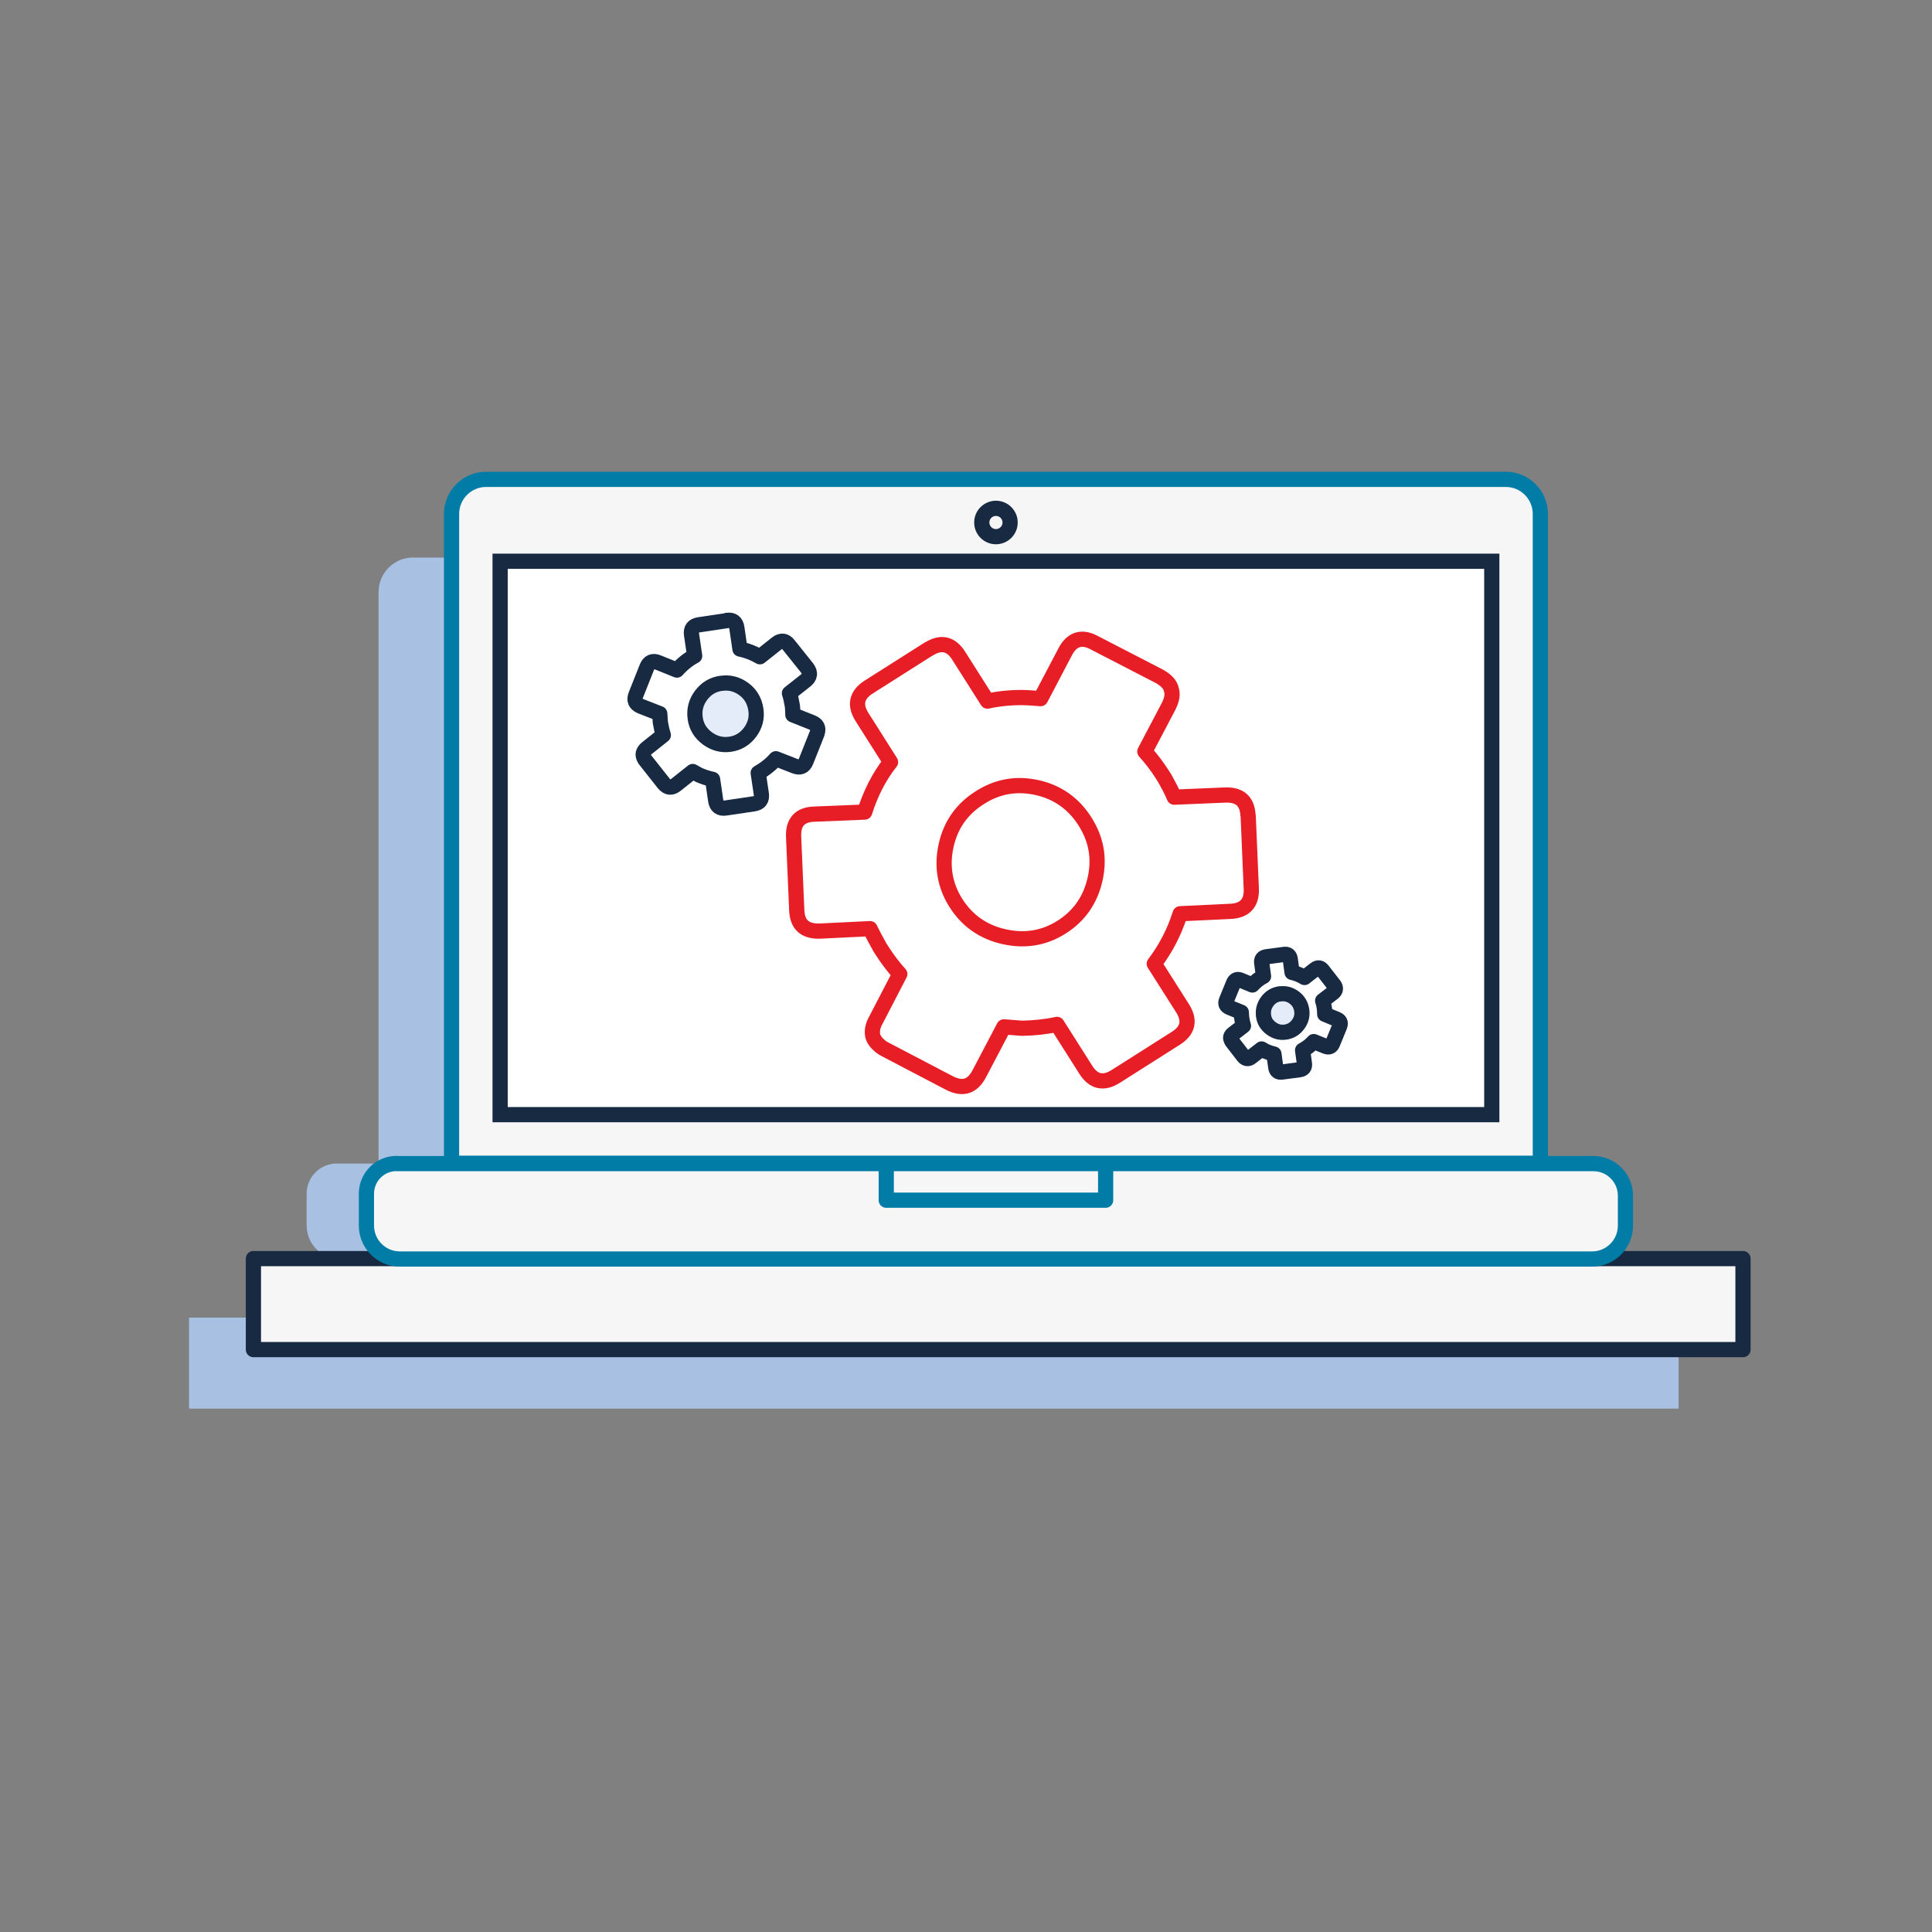 <?xml version="1.0" encoding="UTF-8"?><svg id="ICONS" xmlns="http://www.w3.org/2000/svg" viewBox="0 0 180 180"><rect x="0" y="0" width="180" height="180" fill="#808080" stroke="none"/><g id="Shadow"><rect x="17.61" y="122.76" width="138.78" height="8.48" fill="#a8c0e1"/><path d="M38.49,51.95h95.01c1.77,0,3.22,1.44,3.22,3.22v59.31H35.27V55.16c0-1.77,1.44-3.22,3.22-3.22v.01Z" fill="#a8c0e1"/><path d="M31.38,108.41h111.5c1.65,0,2.99,1.34,2.99,2.99v2.79c0,1.72-1.4,3.11-3.11,3.11H31.68c-1.72,0-3.11-1.4-3.11-3.11v-2.98c0-1.55,1.26-2.81,2.81-2.81v.01Z" fill="#a8c0e1"/></g><rect x="23.61" y="117.26" width="138.78" height="8.48" fill="#f6f6f6" stroke="#172a41" stroke-linecap="round" stroke-linejoin="round" stroke-width="1.417"/><path d="M45.28,44.66h95.01c1.77,0,3.22,1.44,3.22,3.22v60.5H42.07V47.88c0-1.77,1.44-3.22,3.22-3.22h-.01Z" fill="#f6f6f6" stroke="#007ca6" stroke-linecap="round" stroke-linejoin="round" stroke-width="1.417"/><path d="M36.95,108.41h111.5c1.65,0,2.99,1.34,2.99,2.99v2.79c0,1.72-1.4,3.11-3.11,3.11H37.25c-1.72,0-3.11-1.4-3.11-3.11v-2.98c0-1.55,1.26-2.81,2.81-2.81v.01Z" fill="#f6f6f6" stroke="#007ca6" stroke-linecap="round" stroke-linejoin="round" stroke-width="1.417"/><rect x="46.595" y="52.29" width="92.391" height="51.56" fill="#fff" stroke="#172a41" stroke-miterlimit="10" stroke-width="1.417"/><path d="M86.52,60.48c1.15-.73,2.09-.52,2.81,.63l2.67,4.21c1.06-.23,2.16-.34,3.28-.33,.54,.01,1.11,.06,1.67,.1l2.29-4.36c.62-1.2,1.56-1.48,2.73-.84l6.06,3.13c.63,.36,1.01,.75,1.11,1.26,.13,.41,.04,.91-.25,1.5l-2.23,4.24c.59,.65,1.12,1.34,1.63,2.14l.24,.38c.31,.56,.62,1.12,.87,1.73l4.75-.2c1.27-.04,1.97,.49,2.11,1.7-.01,.05,0,.14,.03,.25l.29,6.79c.05,1.35-.62,2.05-1.98,2.1l-4.65,.22c-.55,1.74-1.36,3.28-2.41,4.66l2.63,4.14c.73,1.15,.52,2.09-.63,2.81l-5.58,3.54c-1.15,.73-2.09,.52-2.81-.63l-2.67-4.21c-1.06,.23-2.15,.34-3.26,.36-.56-.04-1.13-.09-1.69-.13l-2.29,4.36c-.63,1.2-1.51,1.5-2.75,.89l-6.02-3.15c-.2-.1-.34-.19-.45-.29-.37-.3-.62-.63-.71-.98-.09-.43-.01-.93,.31-1.49l2.21-4.26c-.59-.65-1.12-1.35-1.63-2.14l-.24-.38c-.31-.56-.62-1.12-.9-1.71l-4.73,.23c-1.37,.02-2.05-.62-2.1-1.97l-.29-6.79c-.07-1.38,.58-2.11,1.96-2.14l4.66-.19c.55-1.74,1.34-3.31,2.41-4.66l-2.65-4.18c-.73-1.15-.52-2.09,.63-2.82l5.58-3.54h0l-.01,.02Z" fill="none" stroke="#e71e25" stroke-linecap="round" stroke-linejoin="round" stroke-width="1.417"/><path d="M91.28,74.32c-1.66,1.05-2.7,2.52-3.13,4.44-.43,1.92-.13,3.75,.93,5.4,1.06,1.65,2.55,2.68,4.47,3.11,1.93,.43,3.72,.15,5.37-.9,1.65-1.05,2.68-2.55,3.11-4.48,.43-1.93,.11-3.69-.94-5.35s-2.54-2.73-4.46-3.16c-1.93-.43-3.7-.12-5.35,.94h0Z" fill="none" stroke="#e71e25" stroke-linecap="round" stroke-linejoin="round" stroke-width="1.417"/><path d="M119.63,88.92c.34-.05,.53,.1,.58,.44l.17,1.24c.27,.06,.53,.15,.79,.27,.12,.06,.25,.13,.37,.2l.98-.76c.27-.21,.51-.17,.71,.1l1.06,1.36c.11,.15,.15,.28,.12,.41-.01,.11-.09,.21-.22,.32l-.96,.73c.07,.21,.12,.43,.15,.66l.02,.11c.01,.16,.02,.32,.02,.49l1.11,.46c.3,.12,.4,.32,.3,.61,0,.01-.01,.03-.02,.06l-.65,1.59c-.13,.32-.36,.4-.67,.27l-1.09-.44c-.31,.34-.66,.61-1.04,.81l.17,1.23c.05,.34-.1,.53-.44,.58l-1.65,.22c-.34,.05-.53-.1-.58-.44l-.17-1.24c-.27-.06-.53-.15-.78-.26-.12-.07-.25-.14-.37-.21l-.98,.76c-.27,.21-.5,.18-.72-.09l-1.05-1.36s-.06-.08-.07-.12c-.05-.11-.08-.21-.06-.3,.02-.11,.1-.21,.23-.31l.96-.74c-.07-.21-.12-.43-.15-.66l-.02-.11c-.01-.16-.02-.32-.03-.49l-1.11-.45c-.32-.14-.4-.36-.27-.67l.65-1.59c.13-.32,.36-.42,.67-.28l1.09,.45c.31-.34,.66-.62,1.04-.81l-.17-1.24c-.05-.34,.1-.53,.44-.58l1.65-.22h-.01Z" fill="#fff" stroke="#172a41" stroke-linecap="round" stroke-linejoin="round" stroke-width="1.417"/><path d="M119.26,92.59c-.49,.07-.88,.29-1.18,.69s-.42,.84-.36,1.34,.3,.88,.7,1.18c.4,.3,.84,.43,1.33,.36s.88-.3,1.18-.7,.42-.83,.35-1.32-.29-.89-.69-1.19-.83-.42-1.32-.35h0l-.01-.01Z" fill="#e5ecf9" stroke="#172a41" stroke-linecap="round" stroke-linejoin="round" stroke-width="1.417"/><path d="M67.72,57.8c.54-.08,.85,.15,.93,.69l.29,1.98c.43,.09,.85,.23,1.26,.41,.2,.09,.4,.2,.6,.31l1.55-1.23c.43-.34,.82-.29,1.14,.14l1.71,2.14c.17,.24,.25,.44,.2,.65-.02,.17-.13,.34-.34,.51l-1.51,1.19c.11,.34,.19,.68,.25,1.05l.03,.18c.02,.26,.04,.51,.04,.78l1.78,.71c.47,.19,.64,.5,.49,.97-.01,.02-.02,.05-.03,.1l-1.01,2.54c-.2,.51-.56,.65-1.07,.45l-1.74-.68c-.49,.55-1.04,.98-1.65,1.32l.29,1.95c.08,.54-.15,.85-.69,.93l-2.63,.39c-.54,.08-.85-.15-.93-.69l-.29-1.98c-.43-.09-.85-.23-1.25-.4-.2-.11-.4-.22-.6-.33l-1.55,1.23c-.43,.34-.8,.3-1.15-.12l-1.69-2.14c-.06-.07-.09-.12-.12-.18-.09-.17-.13-.33-.1-.48,.04-.17,.15-.34,.36-.5l1.51-1.2c-.11-.34-.19-.68-.25-1.05l-.03-.18c-.02-.26-.04-.51-.05-.77l-1.77-.69c-.51-.22-.65-.56-.45-1.07l1.01-2.54c.2-.52,.56-.68,1.07-.46l1.74,.7c.49-.55,1.04-1,1.65-1.32l-.29-1.97c-.08-.54,.15-.85,.69-.93l2.63-.39h0l-.03-.02Z" fill="#fff" stroke="#172a41" stroke-linecap="round" stroke-linejoin="round" stroke-width="1.417"/><path d="M67.2,63.66c-.78,.11-1.4,.48-1.88,1.12s-.66,1.35-.55,2.14,.5,1.4,1.13,1.87c.64,.47,1.34,.66,2.12,.55s1.4-.5,1.87-1.13c.47-.64,.65-1.34,.53-2.12s-.48-1.42-1.12-1.89-1.34-.65-2.12-.53h0l.02-.01Z" fill="#e5ecf9" stroke="#172a41" stroke-linecap="round" stroke-linejoin="round" stroke-width="1.417"/><circle cx="92.79" cy="48.68" r="1.32" fill="#f6f6f6" stroke="#172a41" stroke-linecap="round" stroke-linejoin="round" stroke-width="1.417"/><polyline points="82.57 108.46 82.57 111.82 103.01 111.82 103.01 108.46" fill="none" stroke="#007ca6" stroke-linecap="round" stroke-linejoin="round" stroke-width="1.417"/></svg>